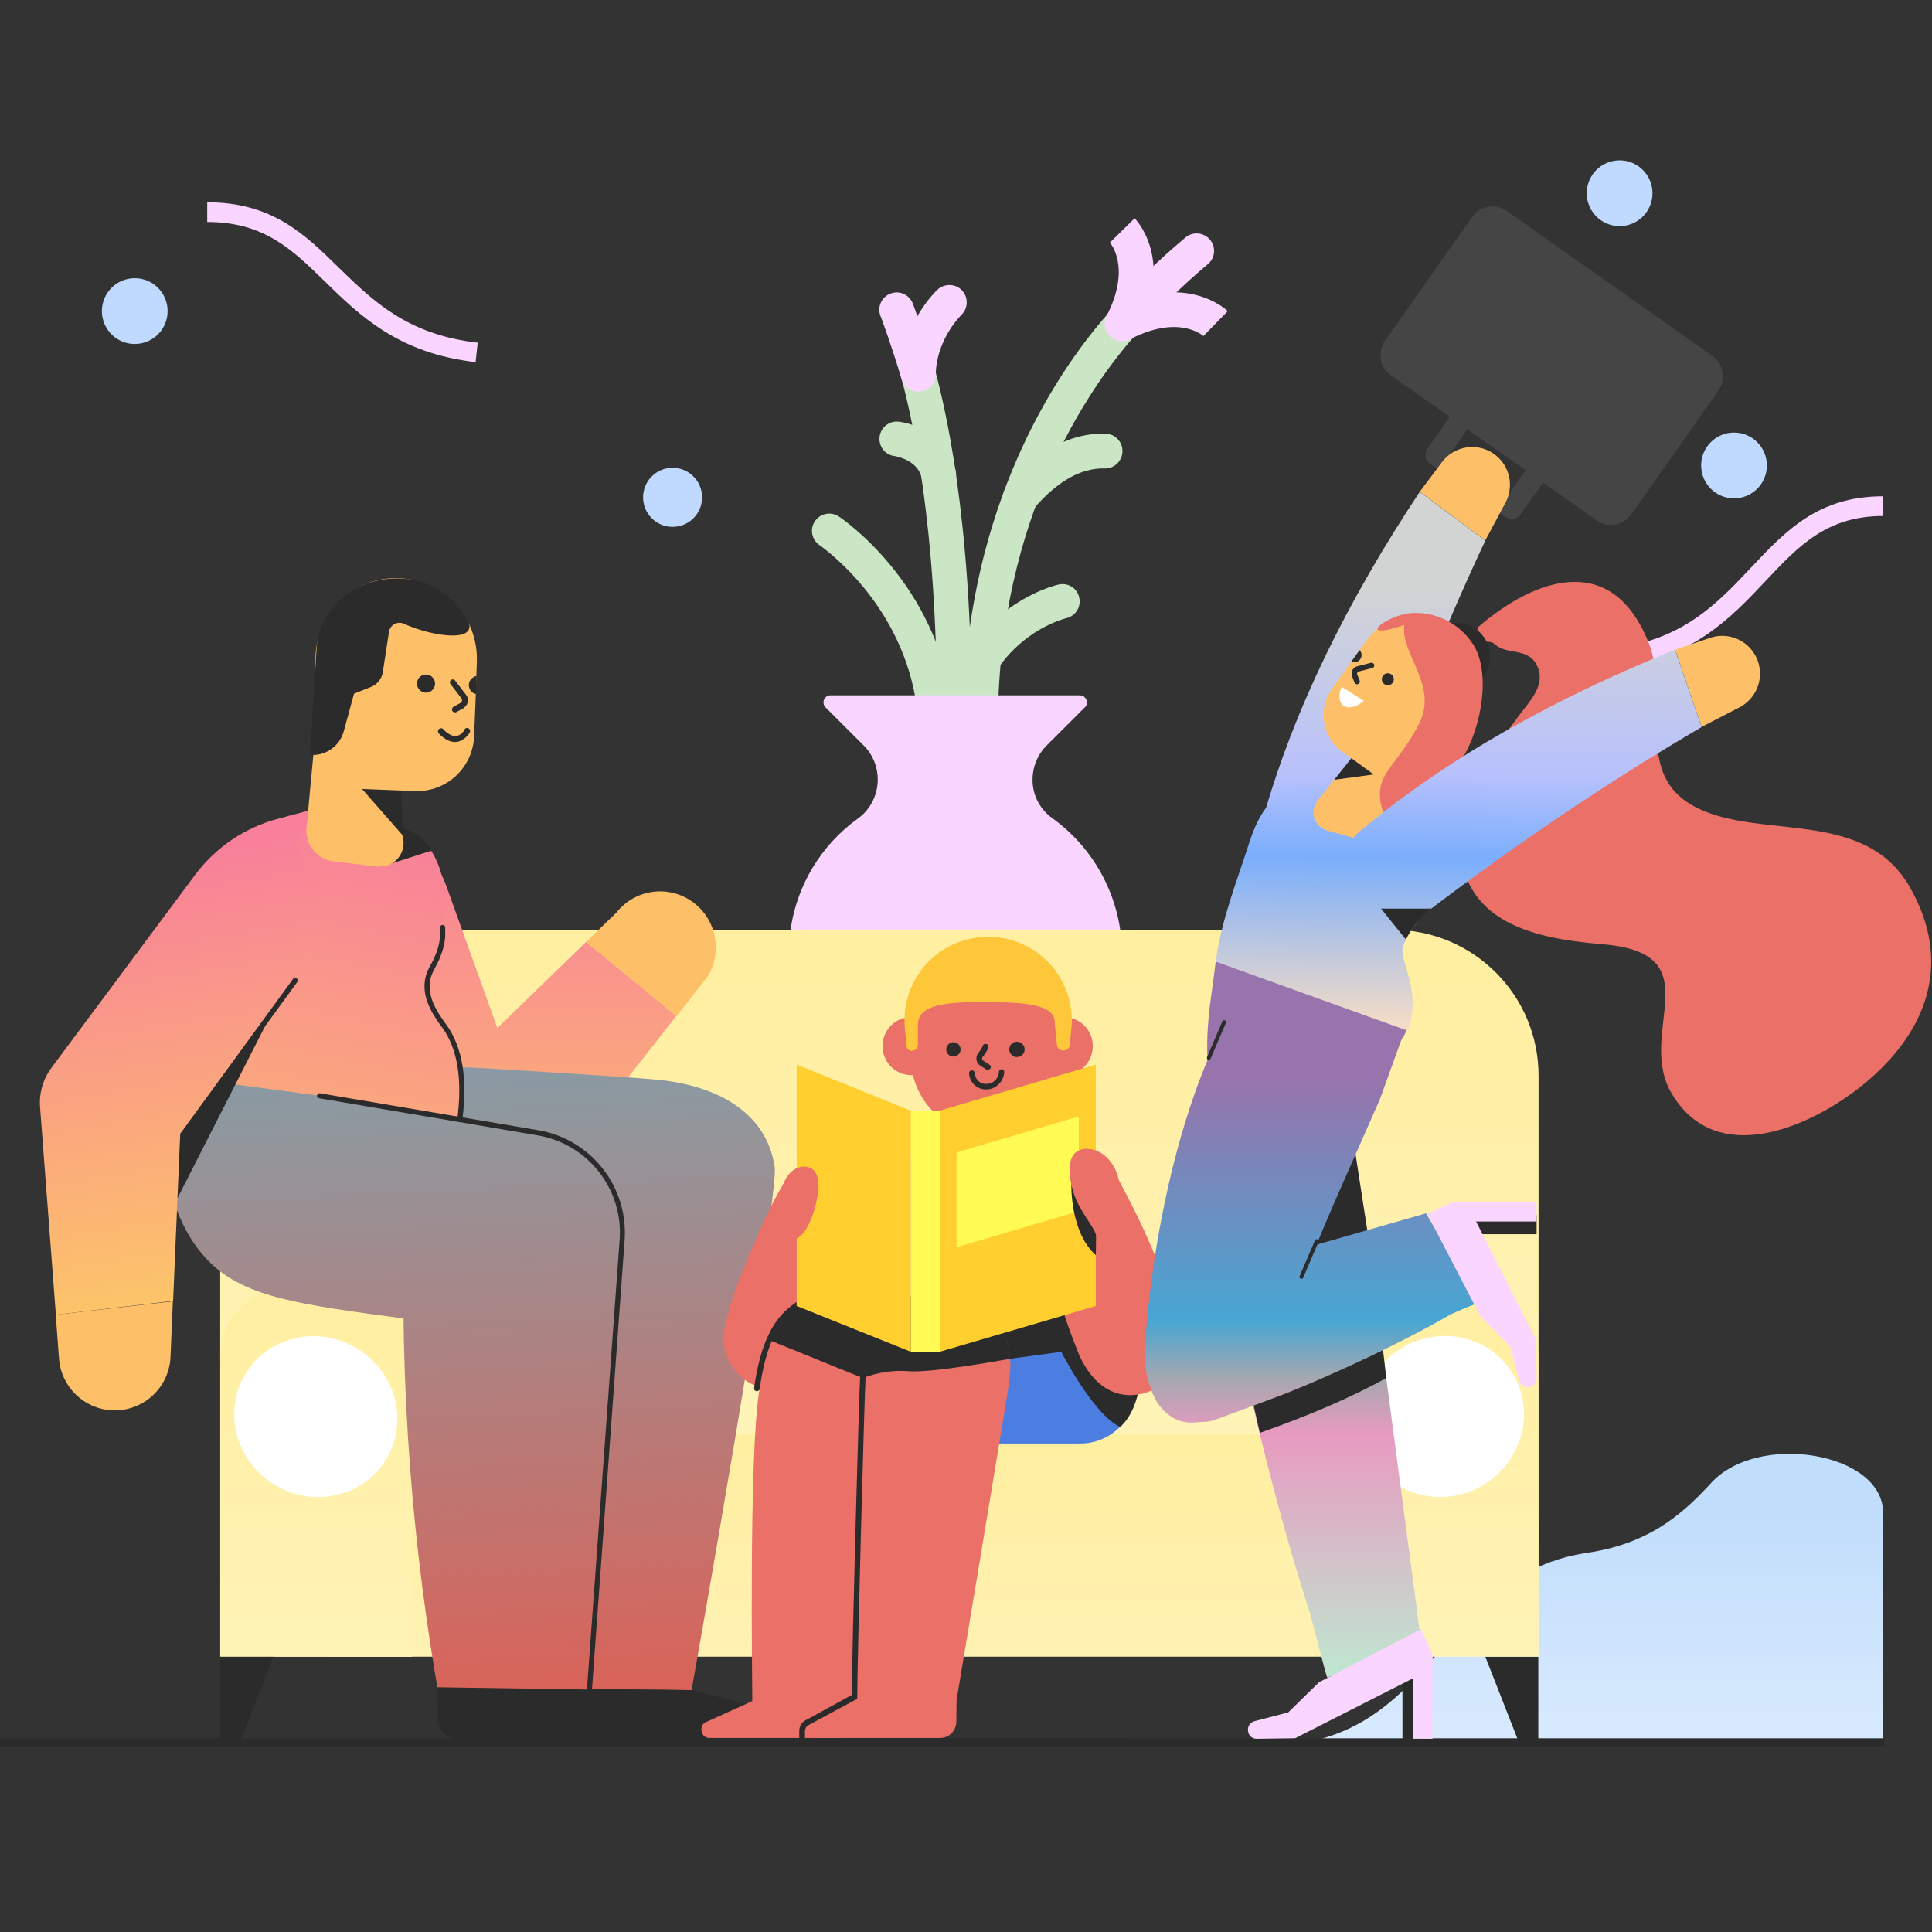 <?xml version="1.0" encoding="UTF-8"?> <svg xmlns="http://www.w3.org/2000/svg" xmlns:xlink="http://www.w3.org/1999/xlink" version="1.1" id="Ebene_1" x="0px" y="0px" viewBox="0 0 3000 3000" xml:space="preserve"><rect x="0" y="0" width="3000" height="3000" fill="#333333" stroke="none"/> <g> <g transform="translate(80.625 105.0) rotate(0.0 1419.375 1206.562) scale(4.019 4.022)"> <path fill="#F9D5FF" d="M603.9,231.9l-0.9-7.6c27.2-3.3,40.5-17.5,53.5-31.3c13.4-14.2,25.9-27.5,51-27.5v7.6 c-21.8,0-32.8,11.7-45.4,25.1C648.7,212.4,633.7,228.3,603.9,231.9z M163.7,113.7c-29.8-3.4-44.8-18-58.1-31 C92.9,70.3,82,59.6,60,59.6V52c25,0,37.6,12.2,50.9,25.3c13,12.6,26.3,25.8,53.6,28.9L163.7,113.7z"></path> <g> <ellipse fill="#BFD9FF" cx="605.7" cy="48.5" rx="12.7" ry="12.7"></ellipse> <ellipse fill="#BFD9FF" cx="649.9" cy="153.6" rx="12.7" ry="12.7"></ellipse> <ellipse fill="#BFD9FF" cx="32" cy="94" rx="12.7" ry="12.7"></ellipse> <ellipse fill="#BFD9FF" cx="239.8" cy="165.9" rx="11.4" ry="11.4"></ellipse> </g> <linearGradient id="SVGID_1_" gradientUnits="userSpaceOnUse" x1="350.787" y1="379.933" x2="350.787" y2="290.891" gradientTransform="matrix(4.019 0 0 -4.022 -822.313 2083.548)"> <stop offset="0" style="stop-color:#C0DDFC"></stop> <stop offset="0.19" style="stop-color:#D3E7FD"></stop> <stop offset="0.49" style="stop-color:#EBF4FE"></stop> <stop offset="0.77" style="stop-color:#FAFCFF"></stop> <stop offset="1" style="stop-color:#FFFFFF"></stop> </linearGradient> <path fill="url(#SVGID_1_)" d="M707.5,557.9v90.2H467.7c44.4,0,59-27.8,80.1-49.7c11.4-11.8,24.7-21.9,45.4-25 c22.8-3.4,35.5-13.8,46.3-25.3l1.4-1.5C659,526.5,707.5,534.6,707.5,557.9L707.5,557.9z"></path> </g> <g transform="translate(1269.375 213.75) rotate(0.0 330.938 679.688) scale(3.257 3.253)"> <path fill="#CAE6C4" d="M55.7,280.3c-4.2,0-7.7-3.2-8.2-7.3C41.3,222,1.4,194.9,1.1,194.6c-3.8-2.5-4.9-7.6-2.4-11.4 c2.5-3.8,7.6-4.9,11.4-2.4c0.1,0,0.1,0.1,0.2,0.1c1.9,1.3,46.6,31.8,53.8,90.2c0.6,4.5-2.6,8.6-7.2,9.2c0,0,0,0-0.1,0 C56.5,280.3,56.1,280.3,55.7,280.3L55.7,280.3z"></path> <path fill="#CAE6C4" d="M65.5,295.2c-0.3,0-0.7,0-1-0.1c-4.6-0.6-7.8-4.7-7.2-9.3c0,0,0,0,0,0c3.9-31.4,19.1-49.4,31.3-59 c13.3-10.5,25.8-13.4,26.4-13.5c4.5-1,8.9,1.8,9.8,6.3c1,4.4-1.8,8.8-6.2,9.8c-1.7,0.4-39,9.9-44.9,58.4 C73.3,292,69.8,295.2,65.5,295.2z"></path> <path fill="#CAE6C4" d="M65.3,283.7c-4.6,0-8.3-3.7-8.3-8.3c0-90.4-11.8-143.4-18.8-167c-1.3-4.4,1.2-9,5.5-10.3s9,1.2,10.3,5.5 l0,0c7.3,24.4,19.5,79.2,19.5,171.7C73.6,280,69.9,283.7,65.3,283.7L65.3,283.7z"></path> <path fill="#F9D5FF" d="M48.1,121.2c-3.7,0-6.9-2.4-8-5.9c-4.5-15.3-10-30.2-10.1-30.3c-1.6-4.3,0.6-9,4.9-10.6s9,0.6,10.6,4.9 l0,0c0.2,0.6,5.8,15.6,10.4,31.4c1.3,4.4-1.2,8.9-5.6,10.2c0,0,0,0-0.1,0C49.7,121.2,48.9,121.3,48.1,121.2L48.1,121.2z"></path> <path fill="#CAE6C4" d="M77.9,277.5h-0.3c-4.5-0.1-8.1-3.9-8-8.5c0,0,0,0,0,0c1.3-38.9,9.1-76.1,23.4-110.6 c11.7-28.3,27.7-54.3,46.1-75.1c3-3.4,8.3-3.8,11.7-0.7c3.4,3,3.8,8.3,0.7,11.7c0,0,0,0,0,0c-18.6,21-62.2,80-65.3,175.2 C86,274,82.4,277.5,77.9,277.5L77.9,277.5z"></path> <g> <path fill="#F9D5FF" d="M145.3,97c-2,0-4-0.7-5.5-2.1c-3.4-3-3.7-8.3-0.7-11.7c11.2-12.8,23.4-24.7,36.4-35.6 c3.5-2.9,8.8-2.4,11.7,1.2c2.9,3.5,2.4,8.7-1.1,11.6c-12.4,10.4-23.9,21.8-34.6,34C150,96,147.7,97,145.3,97L145.3,97z"></path> <path fill="#F9D5FF" d="M145.3,97.1c-1.3,0-2.6-0.3-3.8-0.9c-4.1-2.1-5.7-7-3.6-11.1c0,0,0-0.1,0-0.1c11.8-23.1,1.8-34.6,1.4-35 l0.1,0.1l11.8-11.6c0.8,0.8,19.1,19.9,1.4,54.1C151.2,95.3,148.4,97.1,145.3,97.1z"></path> <path fill="#F9D5FF" d="M145.3,97.1c-4.6,0-8.3-3.7-8.3-8.3c0-3.1,1.7-6,4.5-7.4c34.2-17.5,53.3,0.7,54.1,1.4L184,94.7l0.1,0.1 c-0.5-0.5-12-10.5-35,1.4C147.9,96.8,146.6,97.1,145.3,97.1L145.3,97.1z M48.1,121.2H48c-4.6-0.1-8.2-3.8-8.1-8.4c0,0,0,0,0-0.1 c0.4-24.1,16.6-39.5,17.3-40.1c3.3-3.1,8.6-3,11.7,0.3c3.1,3.3,3,8.6-0.3,11.7c0,0-0.1,0-0.1,0.1C68.3,85,56.7,96.3,56.4,113 C56.4,117.6,52.7,121.2,48.1,121.2z"></path> </g> <path fill="#CAE6C4" d="M96.7,180c-4.6,0-8.3-3.8-8.3-8.4c0-1.9,0.7-3.8,2-5.3c10-11.7,26.1-25.6,46.9-25c4.6,0.1,8.2,3.9,8.1,8.5 c-0.1,4.6-3.9,8.2-8.5,8.1c-11.3-0.3-22.7,6.2-33.8,19.2C101.4,178.9,99.1,180,96.7,180L96.7,180z M57.8,169 c-3.9,0-7.3-2.7-8.1-6.5c-1.9-8.8-12.5-10.4-12.9-10.5c-4.5-0.5-7.7-4.6-7.2-9.1c0,0,0-0.1,0-0.1c0.6-4.6,4.7-7.8,9.3-7.2 c0,0,0,0,0,0c8.4,1.1,23.5,7.1,27,23.4c1,4.4-1.8,8.8-6.3,9.8c0,0-0.1,0-0.1,0C59,168.9,58.4,169,57.8,169L57.8,169z"></path> <path fill="#F9D5FF" d="M111.9,324.8c-5.4-3.9-8.8-9.9-9.3-16.5c-0.5-6.8,1.9-13.4,6.7-18.2l18.2-18.2c1-0.9,1.2-2.4,0.7-3.6 c-0.5-1.2-1.7-2.1-3-2.1H6.1c-1.3,0-2.5,0.8-3,2.1c-0.5,1.2-0.2,2.7,0.7,3.6l18.2,18.2c9,9,9,23.6,0,32.6 c-0.8,0.8-1.7,1.6-2.7,2.3c-35.6,25.7-43.6,75.4-18,111c14.3,19.8,36.9,31.9,61.3,32.9c1.1,0.1,2.1,0.1,3.2,0.1 c43.8,0,79.3-35.6,79.4-79.4C145.1,363.8,132.7,339.8,111.9,324.8z"></path> </g> <g transform="translate(412.5 1286.25) rotate(0.0 993.75 610.312) scale(4.033 4.03)"> <linearGradient id="SVGID_00000104684143912326919070000002972810337966219454_" gradientUnits="userSpaceOnUse" x1="180.451" y1="-80.246" x2="180.451" y2="-268.35" gradientTransform="matrix(4.033 0 0 -4.03 -491.464 -268.753)"> <stop offset="0" style="stop-color:#FFEFA1"></stop> <stop offset="1" style="stop-color:#FFFFFF"></stop> </linearGradient> <path fill="url(#SVGID_00000104684143912326919070000002972810337966219454_)" d="M38.7,39.1h395.2c31.1,0,56.2,25.2,56.2,56.2 v223.8H-17.5V95.1C-17.5,64.1,7.7,39,38.7,39.1C38.7,39.1,38.7,39.1,38.7,39.1z"></path> <linearGradient id="SVGID_00000003070717774758210100000009180810003144844199_" gradientUnits="userSpaceOnUse" x1="180.949" y1="-125.797" x2="180.949" y2="-235.436" gradientTransform="matrix(4.033 0 0 -4.03 -491.464 -268.753)"> <stop offset="0" style="stop-color:#FFEFA1"></stop> <stop offset="1" style="stop-color:#FFFFFF"></stop> </linearGradient> <path fill="url(#SVGID_00000003070717774758210100000009180810003144844199_)" d="M453.1,233.4v85.7H23.5v-85.7"></path> <linearGradient id="SVGID_00000085967851835484808760000014752819404714108052_" gradientUnits="userSpaceOnUse" x1="126.673" y1="-110.702" x2="126.673" y2="-269.275" gradientTransform="matrix(4.033 0 0 -4.03 -491.464 -268.753)"> <stop offset="0" style="stop-color:#FFEFA1"></stop> <stop offset="1" style="stop-color:#FFFFFF"></stop> </linearGradient> <path fill="url(#SVGID_00000085967851835484808760000014752819404714108052_)" d="M9.2,176.9h20.4c14.7,0,26.7,11.9,26.7,26.7 v115.6h-73.7V203.6c-0.1-14.6,11.6-26.6,26.3-26.7C9,176.9,9.1,176.9,9.2,176.9z"></path> <path fill="#2B2B2B" d="M482.1,351.1h7.9v-31.9h-20.4L482.1,351.1z M-9.5,351.1h-8v-31.9H3L-9.5,351.1z"></path> <linearGradient id="SVGID_00000055688583694685332370000017260908001100831125_" gradientUnits="userSpaceOnUse" x1="234.217" y1="-110.702" x2="234.217" y2="-269.275" gradientTransform="matrix(4.033 0 0 -4.03 -491.464 -268.753)"> <stop offset="0" style="stop-color:#FFEFA1"></stop> <stop offset="1" style="stop-color:#FFFFFF"></stop> </linearGradient> <path fill="url(#SVGID_00000055688583694685332370000017260908001100831125_)" d="M490,319.1h-73.8V203.6 c0-14.7,11.9-26.6,26.6-26.6c0,0,0,0,0.1,0h20.4c14.7,0,26.7,11.9,26.7,26.7L490,319.1z"></path> <g> <ellipse transform="matrix(0.822 -0.569 0.569 0.822 -48.486 298.203)" fill="#FFFFFF" cx="453.3" cy="226.7" rx="31.7" ry="30.7"></ellipse> <ellipse transform="matrix(0.539 -0.842 0.842 0.539 -182.039 120.807)" fill="#FFFFFF" cx="19.4" cy="226.7" rx="30.7" ry="31.7"></ellipse> </g> </g> <g transform="translate(140.625 755.625) rotate(0.0 579.375 876.562) scale(2.041 2.042)"> <linearGradient id="SVGID_00000132805415996033577860000013404385924269597618_" gradientUnits="userSpaceOnUse" x1="208.994" y1="-3206.034" x2="208.994" y2="-2885.535" gradientTransform="matrix(2.039 0 0 2.039 -121.172 6804.44)"> <stop offset="0" style="stop-color:#F8809A"></stop> <stop offset="0.76" style="stop-color:#FFE651"></stop> <stop offset="1" style="stop-color:#FFEEC3"></stop> </linearGradient> <path fill="url(#SVGID_00000132805415996033577860000013404385924269597618_)" d="M445.7,402.5L327.1,553.3 c-21.2,19.5-54.2,18.2-73.8-2.9c-4.4-4.7-7.9-10.3-10.2-16.3l-1.3-3.1l-73.6-190.3c-11.1-28,2.6-59.6,30.5-70.7 c28-11.1,59.6,2.6,70.7,30.5c0.1,0.1,0.1,0.3,0.2,0.4c0.1,0.1,0.1,0.3,0.2,0.4l39.7,110.4l67.5-65.5L445.7,402.5z"></path> <path fill="#FDC068" d="M376.9,346.3l23.2-22.4c14.5-18.4,41.2-21.5,59.5-6.9c16.9,13.4,21.1,37.4,9.7,55.7l-23.4,29.9 L376.9,346.3z"></path> <linearGradient id="SVGID_00000165954027336564864670000006596515302292862121_" gradientUnits="userSpaceOnUse" x1="396.195" y1="379.625" x2="369.625" y2="913.678" gradientTransform="matrix(2.041 0 0 -2.042 -472.562 1693.033)"> <stop offset="0" style="stop-color:#D96359"></stop> <stop offset="0.401" style="stop-color:#90979D"></stop> <stop offset="0.501" style="stop-color:#7E9DAE"></stop> <stop offset="0.591" style="stop-color:#B8C1FC"></stop> <stop offset="1" style="stop-color:#D2D4D4"></stop> </linearGradient> <path fill="url(#SVGID_00000165954027336564864670000006596515302292862121_)" d="M457.2,915.2L348.5,914l-3.3-337.6 C221.1,583.8,86.2,607,114,438l177.6,3.8c0,0,115.5,6.9,138.7,9.1c43.7,4,83.8,23.2,90.2,66.6 C523.9,539.8,457.4,915.5,457.2,915.2L457.2,915.2z"></path> <path fill="#2B2B2B" d="M545.9,945.8c1-4.5-1.8-9-6.4-10l-82.4-20.6L348.5,914l0.5,21.8c0.1,9.1,7.5,16.4,16.6,16.4l172.1,0.2 C541.6,952.4,545.1,949.7,545.9,945.8L545.9,945.8z"></path> <linearGradient id="SVGID_00000115496674555220043200000006949730711449713285_" gradientUnits="userSpaceOnUse" x1="-2497.305" y1="-3470.927" x2="-2497.305" y2="-3098.596" gradientTransform="matrix(-1.998 -0.408 -0.408 1.999 -6196.793 6175.492)"> <stop offset="0" style="stop-color:#F8809A"></stop> <stop offset="0.76" style="stop-color:#FFE651"></stop> <stop offset="1" style="stop-color:#FFEEC3"></stop> </linearGradient> <path fill="url(#SVGID_00000115496674555220043200000006949730711449713285_)" d="M279.5,482.6c14.1-84.6-39.3-80-18-127.1 c17.5-38.8,7.9-94.9-37-99.7c-34.7-3.8-37-5.4-51.7-7.1c-46.2-5.2-87.1,94.9-116.6,210.1L279.5,482.6z"></path> <path fill="#2B2B2B" d="M231.8,257c0,0,20.1,4.6,27.4,19.9L221.3,289L231.8,257z"></path> <path fill="#FDC068" d="M217.4,288.9l-32.5-3.9c-12.7-1.5-21.8-12.9-20.6-25.6l5.6-59.4l63.5-15l4,81c2.8,9.5-2.7,19.5-12.2,22.3 c-0.1,0-0.2,0.1-0.3,0.1C222.5,288.9,219.9,289.1,217.4,288.9L217.4,288.9z"></path> <path fill="#2B2B2B" d="M236.3,230.5l-33.1-4.4l34.8,39.7L236.3,230.5z M78.7,356.5l30.5,13l-51.6,56.5 C63.3,402.4,70.3,379.2,78.7,356.5L78.7,356.5z"></path> <path fill="#FDC068" d="M286.4,101.3c5.3,9.8,7.9,20.8,7.5,31.9l-0.4,11l-0.4,13.6l-1.3,32c-0.9,23.9-20.9,42.5-44.8,41.7 c0,0,0,0,0,0h0l-41-1.6c-21.1-0.8-37.6-18.5-36.9-39.6l2.1-61.6c1.2-33.8,29.6-60.3,63.4-59.1c0,0,0,0,0,0h0 C256.4,70.4,276,82.4,286.4,101.3L286.4,101.3z"></path> <path fill="none" d="M247,231.2l-40.8-1.7c-21.1-0.8-37.6-18.5-36.9-39.6l2.1-61.6c1.2-33.8,29.6-60.3,63.4-59c0,0,0,0,0,0h0 c33.7,1.4,60.1,29.7,59,63.5l-2.1,56.5c-0.8,23.9-20.8,42.7-44.7,41.9c0,0,0,0,0,0L247,231.2L247,231.2z"></path> <path fill="#FDC068" d="M200,169.2c-5.7-0.4-10.1-5.2-10.1-10.9l0.7-15.2c0.2-5.8,5.1-10.3,10.9-10.1c5.8,0.2,10.3,5.1,10.1,10.9 l-0.7,15.2C210.5,164.9,205.7,169.3,200,169.2L200,169.2z"></path> <path fill="#2B2B2B" d="M117.6,430.3c-0.6,0.1-1.2,0-1.8-0.4c-1-0.7-1.2-2.1-0.5-3.1l38.3-52.6c0.7-1,2.1-1.2,3.1-0.4 c0.9,0.7,1.2,2,0.5,3L119,429.2C118.7,429.7,118.2,430.1,117.6,430.3z"></path> <linearGradient id="SVGID_00000121997592860679865860000005182906910064130447_" gradientUnits="userSpaceOnUse" x1="353.042" y1="377.478" x2="326.472" y2="911.532" gradientTransform="matrix(2.041 0 0 -2.042 -472.562 1693.033)"> <stop offset="0" style="stop-color:#D96359"></stop> <stop offset="0.401" style="stop-color:#90979D"></stop> <stop offset="0.501" style="stop-color:#7E9DAE"></stop> <stop offset="0.591" style="stop-color:#B8C1FC"></stop> <stop offset="1" style="stop-color:#D2D4D4"></stop> </linearGradient> <path fill="url(#SVGID_00000121997592860679865860000005182906910064130447_)" d="M91.3,590.4c26.8,26,68,31.8,149.5,42.5 c22.3,2.9,44.7,5.1,67.1,6.6l-69.1-85c-2,64.3-0.5,128.7,4.4,192.8c4.6,59.3,12.1,118.3,22.6,176.8l112.7,6.5 c14.1-453.5,134.9-422.2-323.6-483.3l1,52.8C58.8,553.8,80.1,579.5,91.3,590.4L91.3,590.4z"></path> <path fill="#2B2B2B" d="M461.4,953.8l-180.5-0.9c-9.4,0-17.1-7.6-17.4-17l-0.4-22.9l114.1,1.7l86.3,21.7 C473.6,938.9,471.8,953.8,461.4,953.8L461.4,953.8z M132.8,410.2c-22.3,43.7-44.5,87.4-66.8,131.1c-4.5-8.4-7.9-17.4-10.2-26.6 c-3.7-15-4.6-30.6-2.4-45.9l51.4-42.7L132.8,410.2z"></path> <path fill="#FDC068" d="M62.6,619.5l-1.8,42.7c-1.2,23.4-21.2,41.4-44.6,40.2c-21.3-1.1-38.6-17.9-40.2-39.2l-2.5-33.5L62.6,619.5 z"></path> <linearGradient id="SVGID_00000036957917670830367690000007846555672741837486_" gradientUnits="userSpaceOnUse" x1="-65.227" y1="-2895.444" x2="-65.227" y2="-2572.405" gradientTransform="matrix(2.013 -0.327 0.327 2.013 1125.383 6088.206)"> <stop offset="0" style="stop-color:#F8809A"></stop> <stop offset="0.76" style="stop-color:#FFE651"></stop> <stop offset="1" style="stop-color:#FFEEC3"></stop> </linearGradient> <path fill="url(#SVGID_00000036957917670830367690000007846555672741837486_)" d="M-26.4,629.7l-12-157.6 c-0.9-10.8,2.2-21.5,8.7-30.2l1.9-2.6l107.3-144c15.6-20.9,37.8-36,63-42.7l23.2-6.2c-1.1,17.7-9.3,22.1-8.4,28.1 c3.1,20.8,30,27.8,28.5,47c-0.7,7.3-3.4,14.2-7.8,20L68.2,492.1l-5.4,127.1L-26.4,629.7z"></path> <path fill="#2B2B2B" d="M378.4,932.6h-0.1c-1.1-0.1-1.9-1-1.8-2.1v0l26-357.5c3-38.7-24.2-73.3-62.5-79.7l-166.1-28.2 c-1.1-0.2-1.8-1.2-1.6-2.2s1.2-1.8,2.2-1.6l166.1,28.1c40.2,6.8,68.7,43.1,65.7,83.8l-26,357.5 C380.2,931.8,379.4,932.6,378.4,932.6L378.4,932.6z"></path> <path fill="#2B2B2B" d="M281,483.3c-0.1,0-0.2,0-0.3,0c-1.1-0.1-1.8-1.1-1.7-2.2c4-30.2,0.2-53.6-11.3-69.6l-0.8-1 c-4.9-6.8-14.1-19.4-12.7-33.4c0.6-6.2,2.6-9.8,4.6-13.5c0.9-1.6,1.8-3.3,2.7-5.3c4.7-10.7,4.5-16.2,4.4-23c0-1.1,0.8-2,1.9-2 c1.1,0,2,0.8,2,1.9c0.2,7.1,0.3,13.2-4.7,24.7c-1,2.2-1.9,3.9-2.8,5.6c-2,3.7-3.6,6.6-4.2,12c-1.3,12.4,7,23.9,11.9,30.7l0.8,1.1 c12.1,16.8,16.2,41.2,12,72.4C282.8,482.6,281.9,483.3,281,483.3L281,483.3z"></path> </g> <g transform="translate(1138.125 1297.5) rotate(0.0 361.875 605.625) scale(4.005 4)"> <ellipse fill="#BFD9FF" cx="107.1" cy="135.4" rx="12.4" ry="12.4"></ellipse> <path fill="#4C7DE0" d="M149,182.8H98.4l1.5,53.2h34.8c11.8,0,21.5-9.6,21.5-21.4v-0.3c0-1.8-0.2-3.5-0.7-5.2L149,182.8z"></path> <path fill="#2B2B2B" d="M107.5,203.1l19.8-2.7c0,0,12.2,24.1,22.8,29.2c10.3-9.3,8.7-30.1,10.3-51.5l-60.5,10L107.5,203.1z"></path> <linearGradient id="SVGID_00000155146370582481072100000008356471661003724178_" gradientUnits="userSpaceOnUse" x1="-46.209" y1="334.97" x2="-46.209" y2="423.984" gradientTransform="matrix(4.005 0 0 4 236.231 -1219.8)"> <stop offset="0" style="stop-color:#F9D5FF"></stop> <stop offset="0.17" style="stop-color:#F9D5FC"></stop> <stop offset="0.32" style="stop-color:#F9D5F1"></stop> <stop offset="0.45" style="stop-color:#FAD6E0"></stop> <stop offset="0.58" style="stop-color:#FBD7C7"></stop> <stop offset="0.71" style="stop-color:#FCD8A7"></stop> <stop offset="0.83" style="stop-color:#FDD97F"></stop> <stop offset="0.95" style="stop-color:#FEDA52"></stop> <stop offset="1" style="stop-color:#FFDB40"></stop> </linearGradient> <path fill="url(#SVGID_00000155146370582481072100000008356471661003724178_)" d="M93.5,155.5C83.4,165.9,72.2,175,60.8,184 c-11,8.8-22,17.1-34.1,24.4c-7.4,4.4-17,1.9-21.4-5.6c-3.3-5.6-2.8-12.5,1.1-17.5c4.4-5.7,9.3-10.9,14.1-16.1 c14.4-15.5,30.1-30.6,46.9-43.3c8.8-6.6,21.1-4.9,27.8,3.7C101.1,137.5,100.5,148.5,93.5,155.5L93.5,155.5z"></path> <linearGradient id="SVGID_00000060716999621586919000000016527818268889852076_" gradientUnits="userSpaceOnUse" x1="-24.158" y1="334.108" x2="-24.158" y2="423.12" gradientTransform="matrix(4.005 0 0 4 236.231 -1219.8)"> <stop offset="0" style="stop-color:#F9D5FF"></stop> <stop offset="0.17" style="stop-color:#F9D5FC"></stop> <stop offset="0.32" style="stop-color:#F9D5F1"></stop> <stop offset="0.45" style="stop-color:#FAD6E0"></stop> <stop offset="0.58" style="stop-color:#FBD7C7"></stop> <stop offset="0.71" style="stop-color:#FCD8A7"></stop> <stop offset="0.83" style="stop-color:#FDD97F"></stop> <stop offset="0.95" style="stop-color:#FEDA52"></stop> <stop offset="1" style="stop-color:#FFDB40"></stop> </linearGradient> <path fill="url(#SVGID_00000060716999621586919000000016527818268889852076_)" d="M147.8,131.3c7.9,14.5,13.5,30.4,17.4,46.5 c1.6,6.5,4.6,14.4,2.7,21c-1.8,5.9-6.7,10.2-12.7,11.2c-13.6,2.3-20.4-13.6-26.1-23.3c-7.2-12.6-13.7-26.2-17.9-40.1 c-3.1-10.6,2.9-21.6,13.5-24.8C133.6,119.3,143.3,123.2,147.8,131.3L147.8,131.3z"></path> <linearGradient id="SVGID_00000063594297290383726590000017786604474407470225_" gradientUnits="userSpaceOnUse" x1="-34.179" y1="334.97" x2="-34.179" y2="423.984" gradientTransform="matrix(4.005 0 0 4 236.231 -1219.8)"> <stop offset="0" style="stop-color:#F9D5FF"></stop> <stop offset="0.17" style="stop-color:#F9D5FC"></stop> <stop offset="0.32" style="stop-color:#F9D5F1"></stop> <stop offset="0.45" style="stop-color:#FAD6E0"></stop> <stop offset="0.58" style="stop-color:#FBD7C7"></stop> <stop offset="0.71" style="stop-color:#FCD8A7"></stop> <stop offset="0.83" style="stop-color:#FDD97F"></stop> <stop offset="0.95" style="stop-color:#FEDA52"></stop> <stop offset="1" style="stop-color:#FFDB40"></stop> </linearGradient> <path fill="url(#SVGID_00000063594297290383726590000017786604474407470225_)" d="M140.7,182.6l-79.4,7.9 c-2.1-12.6-6.6-17.3-13.5-33.1v-0.4c0-0.4-0.1-0.9-0.1-1.3h0.1c0.5-13.1,12.8-29.3,30-34.5c3.3-1,6.8-1.6,10.3-1.8l20.5-1.3h0.1 c4-0.1,8,0.3,11.9,1.2c1.8,0.4,3.5,1,5.3,1.8c15.3,6.3,25,20.9,25.1,31.9C151,164,140.1,172.6,140.7,182.6L140.7,182.6z"></path> <path fill="#FFFFFF" d="M120.9,123.3c-0.6,11.9-10.7,21.1-22.7,20.5c-11.1-0.5-20-9.4-20.5-20.5c0-0.7,0-1.3,0.1-2.1 c3.3-1,6.8-1.6,10.3-1.8l20.5-1.3c4-0.1,8,0.3,11.9,1.2C120.8,120.7,120.9,121.9,120.9,123.3z"></path> <path fill="#2B2B2B" d="M125.8,121.1l-15.1,13.3l-2.1-16.3h0.1c4-0.1,8,0.3,11.9,1.2C122.3,119.9,124.1,120.5,125.8,121.1 L125.8,121.1z"></path> <path fill="#EA7068" d="M115.9,125.6c-1.8,7.2-8.1,12.5-15.6,12.6h-1.2c-9,0.2-16.3-6.9-16.5-15.9v-0.4L83,72.4l29.8-1l2.5,36.6 l0.9,12.9C116.4,122.5,116.3,124.1,115.9,125.6L115.9,125.6z"></path> <path fill="#2B2B2B" d="M115.9,125.6l-27.4-11.9l26.8-5.8l0.9,12.9C116.4,122.5,116.3,124.1,115.9,125.6L115.9,125.6z"></path> <path fill="#EA7068" d="M129.9,70.6c-2.3-14.5-14.4-26.4-30-27h-1.1c-0.7,0-1.5,0-2.3,0.1c-15.2,1.1-26.8,12.7-29,26.9 c-5.4,0.8-9.5,5.5-9.5,11.1C58,88,63,93,69.2,93c0.2,0,0.4,0,0.6,0c3.1,13.2,14.9,22.8,28.7,22.8c13.9,0,25.7-9.6,28.9-22.8 c0.3,0,0.6,0,0.9,0c6.2,0,11.2-5,11.2-11.2C139.6,76.1,135.4,71.4,129.9,70.6z"></path> <path fill="#FEC73A" d="M69.4,83.5c1.2,0,2.3-0.9,2.3-2.2v-7.9c0-7.7,10.6-8.8,25.4-8.8c14.7,0,27.3,0.7,27.6,7.4l0.9,9.3 c0.1,1.2,1,2.1,2.3,2.1h0.4c1.1,0,2.2-0.9,2.3-2.1l0.5-5.3c2.4-17.7-10.1-34-27.7-36.4c-1.4-0.2-2.9-0.3-4.4-0.3 C81,39.3,66.6,53.7,66.5,71.6c0,1.3,0.1,2.7,0.2,3.9l0.6,5.8c-0.1,1.1,0.7,2.2,1.9,2.3H69.4z"></path> <path fill="#EA7068" d="M-3.2,190.8c2.3-10.5,6.3-20.6,10.5-30.4c4-9.4,7.9-18.3,13.4-27c4.6-7.4,14.4-9.6,21.8-4.9 c5,3.2,7.8,8.9,7.3,14.7c-1,10.6-3.1,21.1-6.1,31.3c-2.7,9.8-5.3,19.7-9.5,28.9c-4.4,9.9-16.2,14.3-26.1,9.9 c-0.1,0-0.1-0.1-0.2-0.1C-0.6,209.3-5.3,199.9-3.2,190.8L-3.2,190.8z M136.3,205.6c-0.9-1.5-1.8-3.2-2.4-4.8 c-6.9-17.1-12.3-35.7-13.9-54.2c-0.8-8.7,5.6-16.4,14.2-17.2h0.1c6.1-0.6,12.6-0.7,15.2,4.2c10.3,18.9,19.3,39.6,23.9,59.2 c2.5,10.7-4.1,21.3-14.8,23.9C148.4,219,140.9,213.5,136.3,205.6L136.3,205.6z"></path> <path fill="#EA7068" d="M49.6,178.3c-14.6-5.4-30.8,2.1-36.3,16.6l-0.1,0.4l-0.1,0.1c-0.6,1.9-1.1,3.9-1.3,5.9 c-0.8,7-1.3,12.9-1.8,15.5c-3.8,26.8-2.5,112.1-2.5,119.2l-17.4,7.9c-3.5,0.8-2.9,6.4,0.7,6.4h50c3.4-0.1,6.1-2.9,6.1-6.3l0.1-8.5 c0-0.4,0-0.7,0.1-1.1c2-11.6,18-108.1,19.5-117.4c0.2-1.4,0.7-4.8,1.1-8.9c0-1,0.1-2.2,0.1-3.2C67.8,193,60.5,182.5,49.6,178.3 L49.6,178.3z"></path> <path fill="#2B2B2B" d="M9.2,215.7H9.1c-0.6-0.1-1-0.6-0.9-1.1v-0.1c0.1-0.7,1.9-15.7,7.4-23.8c0.3-0.5,1-0.6,1.5-0.3 c0.5,0.3,0.6,1,0.3,1.5c-5.3,7.7-7,22.7-7,22.8C10.3,215.3,9.8,215.7,9.2,215.7L9.2,215.7z"></path> <path fill="#EA7068" d="M107.4,203.1c-0.6-11.7-8.7-21.8-19.9-25.2c-0.8-0.3-1.6-0.6-2.6-0.7c-9.2-1.9-18.6,1-25.3,7.6 c-4.5,4.4-7.4,10.3-8.1,16.6c-0.3,3.5-0.7,6.6-1,9.3s-3.3,109.5-3.2,123.6l-17.5,9.6c-3.4,0.8-2.8,6.4,0.8,6.4h49.9 c3.4-0.1,6.1-2.9,6.1-6.3l0.1-8.4c0,0,18.1-108.7,19.7-118.7c0.2-1.4,0.7-4.8,1.1-8.9c0-1,0.1-2.2,0.1-3.2 C107.5,204.2,107.4,203.6,107.4,203.1L107.4,203.1z"></path> <path fill="#2B2B2B" d="M26.8,351.3c-0.6,0-1.1-0.4-1.1-1v-2.7c0-2,1.1-3.6,2.9-4.4l17.5-9.6c0-17,2.9-120.7,3.2-123.1 c0.1-0.6,0.6-1,1.2-0.9c0.6,0.1,1,0.6,0.9,1.2v0.1c-0.3,2.3-3.2,108.7-3.2,123.5v0.7l-18.7,10.1c-0.9,0.4-1.6,1.4-1.6,2.5v2.6 C27.8,350.8,27.4,351.3,26.8,351.3L26.8,351.3z"></path> <path fill="#2B2B2B" d="M107.5,203.1c-1.4,0.2-30.6,5.7-39.8,4.8c-5.9-0.4-11.8,0.5-17.3,2.7l-37.2-15.1l0.1-0.1l0.1-0.4 c5.5-14.5,21.6-21.9,36.2-16.6c3.7,1.4,7.2,3.6,10.1,6.4c5-5,11.8-7.9,19.1-8.2l6.4,0.5c0.9,0.1,1.8,0.4,2.6,0.7 C98.9,181.3,106.8,191.4,107.5,203.1z"></path> <path fill="#FFCF30" d="M69,200.4l-44.3-17.8V88.9L69,106.8V200.4z M140.7,182.6l-60.6,17.8v-93.6l60.6-17.9V182.6z"></path> <path fill="#FFFB54" d="M134.1,145.8l-47.4,14V123l47.4-14V145.8z M69,106.8h11.2v93.7H69V106.8z"></path> <path fill="#2B2B2B" d="M131.2,135.3c0,0-0.6,18.6,9.5,27.6l0.2-17.3L131.2,135.3z"></path> <path fill="#EA7068" d="M150.1,138.2c0,9.2-7.2,23.4-9.4,16.6c-1.2-3.7-6.5-9.1-8.8-16.6c-2.6-8.8-2-16.6,5.3-16.6 C144.3,121.6,150.1,129.1,150.1,138.2z M32.6,141c-1.4,7.2-4.9,16-10.1,16s-4.2-7.7-4.2-15.1s4.1-13.4,9.2-13.4 C32.6,128.4,34.1,133.5,32.6,141z"></path> </g> <g transform="translate(80.625 2505.0) rotate(0.0 852.188 6.562) scale(5.713 4.325)"> <path fill="#2B2B2B" d="M-14.1,44.9h307.3V48H-14.1V44.9z"></path> </g> <g transform="translate(1216.875 2505.0) rotate(0.0 852.188 6.562) scale(5.713 4.325)"> <path fill="#2B2B2B" d="M-8.1,44.9h307.3V48H-8.1V44.9z"></path> </g> <g> <path fill="#2B2B2B" d="M1488.9,1622.2c-4-4.6-11-5.2-15.7-1.1c-4.7,4-5.2,11.1-1.2,15.7c4,4.6,11,5.2,15.7,1.1 C1492.4,1633.9,1492.9,1626.9,1488.9,1622.2z"></path> <path fill="#2B2B2B" d="M1587.1,1620.6c-4.9-4.4-12.5-4.1-16.9,0.8c-4.4,4.9-4,12.5,0.9,16.9c4.9,4.4,12.5,4.1,16.9-0.8 C1592.4,1632.6,1592,1625.1,1587.1,1620.6z"></path> <path fill="#2B2B2B" d="M1520.9,1653.8l10.7,7c0.8,0,1.7,0.4,2.5,0.4c1.2,0,2.9-0.8,3.7-2.1c0-0.4,0.4-0.4,0.4-0.8 c0.8-1.6,0.4-4.1-1.7-4.9l-9.9-6.6l-0.4-0.4c-1.7-1.6-1.7-4.1,0-5.8c3.7-4.1,6.2-8.7,8.3-13.6c0.8-2.5,0-4.9-2.5-5.8 c-2.5-0.8-5,0-5.8,2.5c-1.7,4.1-4.1,7.8-7,11.1C1514.7,1640.6,1515.1,1648.9,1520.9,1653.8z"></path> <path fill="#2B2B2B" d="M1555.6,1660.4c-2.5-0.4-4.1,1.2-4.5,3.7c-0.4,10.7-8.7,19-19.4,19c-7.8,0.4-16.5-4.1-18.2-16.9v-0.4 c-0.4-2.5-2.5-4.1-5-3.7c-2.5,0.4-4.1,2.5-3.7,4.9c0.8,14,12.4,24.7,26.4,24.7v0c14.9,0,27.2-11.9,28.1-26.8 C1559.7,1662.5,1558.1,1660.8,1555.6,1660.4z"></path> <path fill="#2B2B2B" d="M715.4,1091.3l-11.2,6.2c-2.2,1.3-3,4.1-1.8,6.3c1.2,2.3,4.1,3.1,6.4,1.9l12-6.6l0.5-0.8l0,0c0,0,0,0,0,0 c6.1-4.8,7.1-13.7,2.2-19.7l-16.9-21.9c-1.5-1.9-4.2-2.2-6.1-0.9c-2,1.4-2.5,4.3-1.1,6.3l16.9,21.9c0.1,0.1,0.2,0.2,0.2,0.3 c0,0,0,0,0,0C718.1,1086.5,717.6,1089.6,715.4,1091.3z"></path> <path fill="#2B2B2B" d="M735.4,1051.5l-0.3,0.1c-6.7,3.8-9.1,12.3-5.3,19c1.8,3.7,5.2,6.3,9.3,7.1l0.8-27.7 C738.3,1049.8,736.6,1050.4,735.4,1051.5z"></path> <path fill="#2B2B2B" d="M728,1131.2c-2.1-1.5-5.1-1-6.5,1.2c-2.3,5.5-7.3,9.5-13.1,10.6c-8.4,0.7-17.3-7.5-19.9-10.5 c-1.7-2-4.6-2.3-6.6-0.7c-2.1,1.6-2.4,4.6-0.8,6.7c0.2,0.4,12.6,15,27.5,13.6c3.1-0.3,6-1.3,8.7-2.8v0c5.1-2.9,9.4-7.1,12.3-12.1 C730.5,1135.1,729.9,1132.5,728,1131.2z"></path> <path fill="#2B2B2B" d="M673.8,1054.7c-3.8-6.8-12.3-9.3-19.1-5.5c-6.8,3.8-9.3,12.3-5.5,19.1c3.8,6.8,12.3,9.3,19.1,5.5 C675.1,1070.1,677.6,1061.5,673.8,1054.7z"></path> <path fill="#2B2B2B" d="M728.1,967.3L728.1,967.3c0,0-28.3-67.3-107.3-69.1c-79-1.8-125.6,55.1-129,105.6 c-3.3,50.6-10.1,168.4-10.1,168.4c24.1,1.9,46-13.7,52.2-37l15.8-58l25.6-10.2c10.4-3.9,17.9-13.2,19.3-24.3L604,981 c0.1-1.4,0.5-2.8,1.2-4.1l0.1-0.1c0,0,0,0,0,0c3.6-8.3,13.3-12,21.6-8.4C667.9,987.3,737.9,998.5,728.1,967.3z"></path> </g> <g transform="translate(766.0 126.0) rotate(-144.736 65.5 54.5) scale(0.841 0.85)"> <g> <path fill="#454545" d="M-1487.2,947.2l-465,0.7c-25.2,0-45.7-20.3-45.8-45.5l-0.5-276.1c0-25.2,20.4-45.7,45.6-45.8l465-0.7 c25.2,0,45.7,20.4,45.8,45.6l0.5,276C-1441.6,926.6-1461.9,947.1-1487.2,947.2C-1487.2,947.2-1487.2,947.2-1487.2,947.2z"></path> <path fill="#454545" d="M-1640.8,670.9h-171c-10.8,0-19.6-8.8-19.7-19.7V509.1c0-10.8,8.8-19.6,19.7-19.7l171,0 c10.8,0,19.6,8.8,19.7,19.7l0,142.1c0.1,10.8-8.6,19.6-19.4,19.7C-1640.6,670.9-1640.7,670.9-1640.8,670.9z M-1792.1,631.6 l131.4,0V529l-131.4,0V631.6z"></path> </g> </g> <g transform="translate(661.0 207.0) rotate(0.0 171.0 280.5) scale(0.832 0.833)"> <path fill="#2B2B2B" d="M1823,2838.2h35.7v154.5H1823V2838.2z M1918.9,2016.5h154.5v35.7h-154.5V2016.5z"></path> <linearGradient id="SVGID_00000110446744189850919630000012255923043542416813_" gradientUnits="userSpaceOnUse" x1="903.022" y1="156.049" x2="903.022" y2="1491.008" gradientTransform="matrix(0.832 0 0 -0.833 902.936 3008.541)"> <stop offset="0" style="stop-color:#BFE7D1"></stop> <stop offset="0.409" style="stop-color:#E89AC0"></stop> <stop offset="0.499" style="stop-color:#A7A7AE"></stop> <stop offset="0.599" style="stop-color:#47A6D3"></stop> <stop offset="1" style="stop-color:#9774AC"></stop> </linearGradient> <path fill="url(#SVGID_00000110446744189850919630000012255923043542416813_)" d="M1776.3,2195.9c-6.4-50.6-13.7-100.9-20.9-151.5 l-21.5-151.6l4.3-142.5c46.4-15.6,82.3-50.6,94.5-82.5l-91.1-30.3l3.1-104.1l-270.2,10.1c-7.5,70.1-24.9,134-10.3,240.3 c5.8,50.5-17.6,97.3-9.7,147.7c4.1,25.2,8.2,50.4,12.8,75.4l6.9,37.6l7.1,37.5l3.7,18.8l4,18.8l7.7,37.6 c5.3,24.8,10.5,50,15.9,74.8c21.5,99.9,44.8,199.5,71.3,298.9c13.1,49.7,27.1,99.3,41.9,148.6l11.3,36.9l5.8,18.6l6,18.5 c4.1,12.3,29.1,113.1,33.7,125.3l174-75.8L1776.3,2195.9z"></path> <path fill="#2B2B2B" d="M1729.5,1865.3l30.2,194.2c0,0-177.8,92.6-172.8,82.6c5-10,115.2-280.4,115.2-280.4L1729.5,1865.3z M1779.7,2207.2l13.1,113.2c-71.3,39.1-151.1,72.3-236,102.1l-39.3-176L1779.7,2207.2z"></path> <path fill="#FDC068" d="M1855.3,668.2l41.4-55.2c23.4-31.2,67.6-37.5,98.7-14.1c27.9,20.9,36.3,59.1,19.8,89.8l-37.6,70.2 L1855.3,668.2z"></path> <linearGradient id="SVGID_00000053511543847174685480000007191987554378100400_" gradientUnits="userSpaceOnUse" x1="1073.626" y1="1587.04" x2="1089.709" y2="2603.893" gradientTransform="matrix(0.832 -3.687741e-02 -3.688958e-02 -0.832 952.326 3052.507)"> <stop offset="0" style="stop-color:#FFE0C2"></stop> <stop offset="0.401" style="stop-color:#7AAEFC"></stop> <stop offset="0.591" style="stop-color:#B8C1FC"></stop> <stop offset="1" style="stop-color:#D2D4D4"></stop> </linearGradient> <path fill="url(#SVGID_00000053511543847174685480000007191987554378100400_)" d="M1977.6,759.2 C1893,939.3,1817,1131,1749.8,1334.5c-15,51.9-69.2,81.7-121.1,66.7c-51.9-15-81.7-69.2-66.7-121.1l0.1-0.5 c57.6-205.6,158.9-409.1,293.1-611.2L1977.6,759.2z"></path> <path fill="#EA7068" d="M1966.8,918.2c100.8-86.1,244.7-141.5,314.5,28.6c51.2,124.8-53,280.2,143,329 c117,29.1,272.3,2,345.1,128.5c81,140.7,34.5,271-87.7,370c-92.7,75.1-271.2,158.1-356,16.1c-68.8-115.4,79.7-261.6-130.1-278.8 c-136.8-11.2-279.3-44.8-264.7-221.2c6.8-81.8,62-138.9,107.4-202.1c19.6-27.3,51.3-56.6,37.7-91.7 c-15.7-40.7-57.2-22.1-80.6-44.3c-6.5-6.1-15.4-3.8-23-5.5C1968.1,936.1,1956.8,926.7,1966.8,918.2L1966.8,918.2z"></path> <ellipse fill="#2B2B2B" cx="1923.2" cy="976" rx="63.5" ry="63.5"></ellipse> <linearGradient id="SVGID_00000143598764630849107340000016289940325729670790_" gradientUnits="userSpaceOnUse" x1="923.487" y1="1584.536" x2="939.571" y2="2601.39" gradientTransform="matrix(0.832 0 0 -0.833 902.936 3008.541)"> <stop offset="0" style="stop-color:#FFE0C2"></stop> <stop offset="0.401" style="stop-color:#7AAEFC"></stop> <stop offset="0.591" style="stop-color:#B8C1FC"></stop> <stop offset="1" style="stop-color:#D2D4D4"></stop> </linearGradient> <path fill="url(#SVGID_00000143598764630849107340000016289940325729670790_)" d="M1474.4,1544c11.8-81.7,39.2-148.6,63.2-223.2 c28-86.7,76.7-122.9,159-90.9c63.4,24.3,68.7,23.4,95.7,33.9c84.4,32.5,109.7,141,53.9,212.4c-9.6,12-17.1,25.6-22.1,40.1 c-9,24.2,36.9,83,8.8,156.6L1474.4,1544z"></path> <path fill="#FDC068" d="M1682.6,1299.8l104.8,29.1l123.1-190.2l-103-73.8l-142.9,178.9c-12.1,15.2-9.6,37.2,5.5,49.3 C1673.7,1296.1,1678,1298.4,1682.6,1299.8z"></path> <path fill="#FDC068" d="M1710.8,1153l64.3,46.3c33.3,24,79.8,16.4,103.8-16.9l0.1-0.1l69.7-97.2c38.3-53.4,26-127.8-27.5-166 l-0.1,0c-53.4-38.3-127.8-26-166,27.5l-0.1,0.1l-63.9,89.4C1664.5,1073.8,1673.3,1126,1710.8,1153z"></path> <path fill="#2B2B2B" d="M1738.3,1027.1c-2.1,0-3.9-1.2-4.7-3.2l-5.2-13.2c-1.8-7.6,2.7-15.3,10.3-17.2l25.4-6.5 c2.7-0.7,5.5,0.9,6.2,3.6c0.7,2.7-0.9,5.5-3.6,6.2l0,0l-25.3,6.5c-2.2,0.6-3.6,2.9-3,5.1l0,0.2l4.7,11.5c1.1,2.6-0.2,5.6-2.8,6.6 C1739.6,1027,1738.9,1027.1,1738.3,1027.1z"></path> <path fill="#FFFFFF" d="M1709.6,1031.8c-14.5,32.8,10.5,52.5,41.3,26.1L1709.6,1031.8z"></path> <path fill="#2B2B2B" d="M1727.6,1164.9l41.8,30.3l-73.8,9.9L1727.6,1164.9z"></path> <ellipse fill="#2B2B2B" cx="1795.7" cy="1017.7" rx="11.2" ry="11.2"></ellipse> <path fill="#EA7068" d="M1812.8,1324.1c-69.6-131.7-11.9-117.4,41.9-225.1c35.1-71-35.7-128-28.3-182.4 c-73.1,24.9-56.1-1.4-11.2-17.2c43.1-15.2,105.5,1.3,139.3,52.6s16.9,153.6-18.9,211.8C1899.8,1222,1812.8,1324.1,1812.8,1324.1 L1812.8,1324.1z"></path> <path fill="#2B2B2B" d="M1727.7,984.7l15.3-21.4c5.1,5.3,4.9,13.8-0.4,18.9C1738.6,986.1,1732.7,987.1,1727.7,984.7z"></path> <path fill="#F9D5FF" d="M1546.8,2960l63-16.4l57.5-56.2l190.2-98.8l18.5,38.8c7.6,16.1,1,35.2-14.8,43.3l-238.5,121l-71.4,1 C1531.9,2993.2,1528.1,2965.2,1546.8,2960L1546.8,2960z"></path> <linearGradient id="SVGID_00000175287866100176575510000015309724857387065220_" gradientUnits="userSpaceOnUse" x1="905.737" y1="156.04" x2="905.737" y2="1490.996" gradientTransform="matrix(0.832 0 0 -0.833 902.936 3008.541)"> <stop offset="0" style="stop-color:#BFE7D1"></stop> <stop offset="0.409" style="stop-color:#E89AC0"></stop> <stop offset="0.499" style="stop-color:#A7A7AE"></stop> <stop offset="0.599" style="stop-color:#47A6D3"></stop> <stop offset="1" style="stop-color:#9774AC"></stop> </linearGradient> <path fill="url(#SVGID_00000175287866100176575510000015309724857387065220_)" d="M1358.9,2155.9l8.9,0l499.2-142.6l98,166.5 c0,0-46.5,18.4-54.7,23.4c-8.5,4.9-17,9.6-25.5,14.3c-17,9.6-34.3,18.5-51.5,27.4c-34.5,17.8-69.4,34.6-104.6,50.9 c-17.7,7.9-35.1,16.1-53.1,23.8l-26.7,11.6l-26.9,11.1c-35.6,14.9-110.3,41.3-146.6,55.1c-6.4,2.5-13.2,4-20.1,4.4l-21.8,1.4 l-0.6,0c-52.9,3.3-88.4-54.4-83.4-98.9L1358.9,2155.9z"></path> <linearGradient id="SVGID_00000160155574002278457640000002547925114929781924_" gradientUnits="userSpaceOnUse" x1="815.553" y1="156.04" x2="815.553" y2="1490.996" gradientTransform="matrix(0.832 0 0 -0.833 902.936 3008.541)"> <stop offset="0" style="stop-color:#BFE7D1"></stop> <stop offset="0.409" style="stop-color:#E89AC0"></stop> <stop offset="0.499" style="stop-color:#A7A7AE"></stop> <stop offset="0.599" style="stop-color:#47A6D3"></stop> <stop offset="1" style="stop-color:#9774AC"></stop> </linearGradient> <path fill="url(#SVGID_00000160155574002278457640000002547925114929781924_)" d="M1586.9,2337.4l-172.8,19.1 c-56.1,11.6-67.4-11.4-72.8-78.3c19.5-327.2,118.4-607.1,200.5-689.4l280.4,97.6l-41.4,114.5c-100.5,229.6-193.7,419.1-174,501.4 L1586.9,2337.4z"></path> <path fill="#F9D5FF" d="M1843.4,2838.2h35.7v154.5h-35.7V2838.2z M2040.7,2325.1l-16.4-63l-56.2-57.5l-98.8-190.2l38.8-18.5 c16.1-7.6,35.2-1,43.3,14.8l121,238.5l1,71.4C2073.9,2340,2045.9,2343.8,2040.7,2325.1L2040.7,2325.1z"></path> <path fill="#F9D5FF" d="M1918.9,1992.8h154.5v35.7h-154.5V1992.8z"></path> <path fill="#FDC068" d="M2331.9,962.6l65.3-22.1c36.9-12.5,76.9,7.3,89.4,44.2c11.2,33.1-3.5,69.3-34.5,85.3l-70.8,36.6 L2331.9,962.6z"></path> <linearGradient id="SVGID_00000095333748768560362850000001308423097134990778_" gradientUnits="userSpaceOnUse" x1="1362.874" y1="1577.591" x2="1378.958" y2="2594.445" gradientTransform="matrix(0.832 0 0 -0.833 902.936 3008.541)"> <stop offset="0" style="stop-color:#FFE0C2"></stop> <stop offset="0.401" style="stop-color:#7AAEFC"></stop> <stop offset="0.591" style="stop-color:#B8C1FC"></stop> <stop offset="1" style="stop-color:#D2D4D4"></stop> </linearGradient> <path fill="url(#SVGID_00000095333748768560362850000001308423097134990778_)" d="M2381.3,1106.8 c-171.7,100.6-342.9,215.6-513.6,345.3c-80.7,64.3-103.4,28.2-137.6-13.6c-34.3-41.7-28.2-103.4,13.6-137.6l0.4-0.3 c163.9-136.8,362.6-247.3,587.6-337.9L2381.3,1106.8z"></path> <g> <path fill="#2B2B2B" d="M1461.6,1727.1c-2,0-3.6-1.6-3.6-3.6c0-0.5,0.1-1,0.3-1.4l28.6-66.7c0.8-1.8,2.9-2.7,4.7-1.9 c1.8,0.8,2.7,2.9,1.9,4.7l-28.6,66.7C1464.4,1726.3,1463.1,1727.1,1461.6,1727.1L1461.6,1727.1z M1634.4,2135.4 c-2,0-3.6-1.6-3.6-3.6c0-0.5,0.1-1,0.3-1.4l28.6-66.7c0.8-1.8,2.8-2.7,4.7-1.9c1.8,0.8,2.7,2.8,1.9,4.7c0,0,0,0.1,0,0.1 l-28.6,66.7C1637.1,2134.5,1635.8,2135.4,1634.4,2135.4L1634.4,2135.4z M1877.4,1445.2h-94.5l46.5,57.6 C1840.9,1479.9,1856.9,1460.7,1877.4,1445.2L1877.4,1445.2z"></path> </g> </g> </g> </svg> 